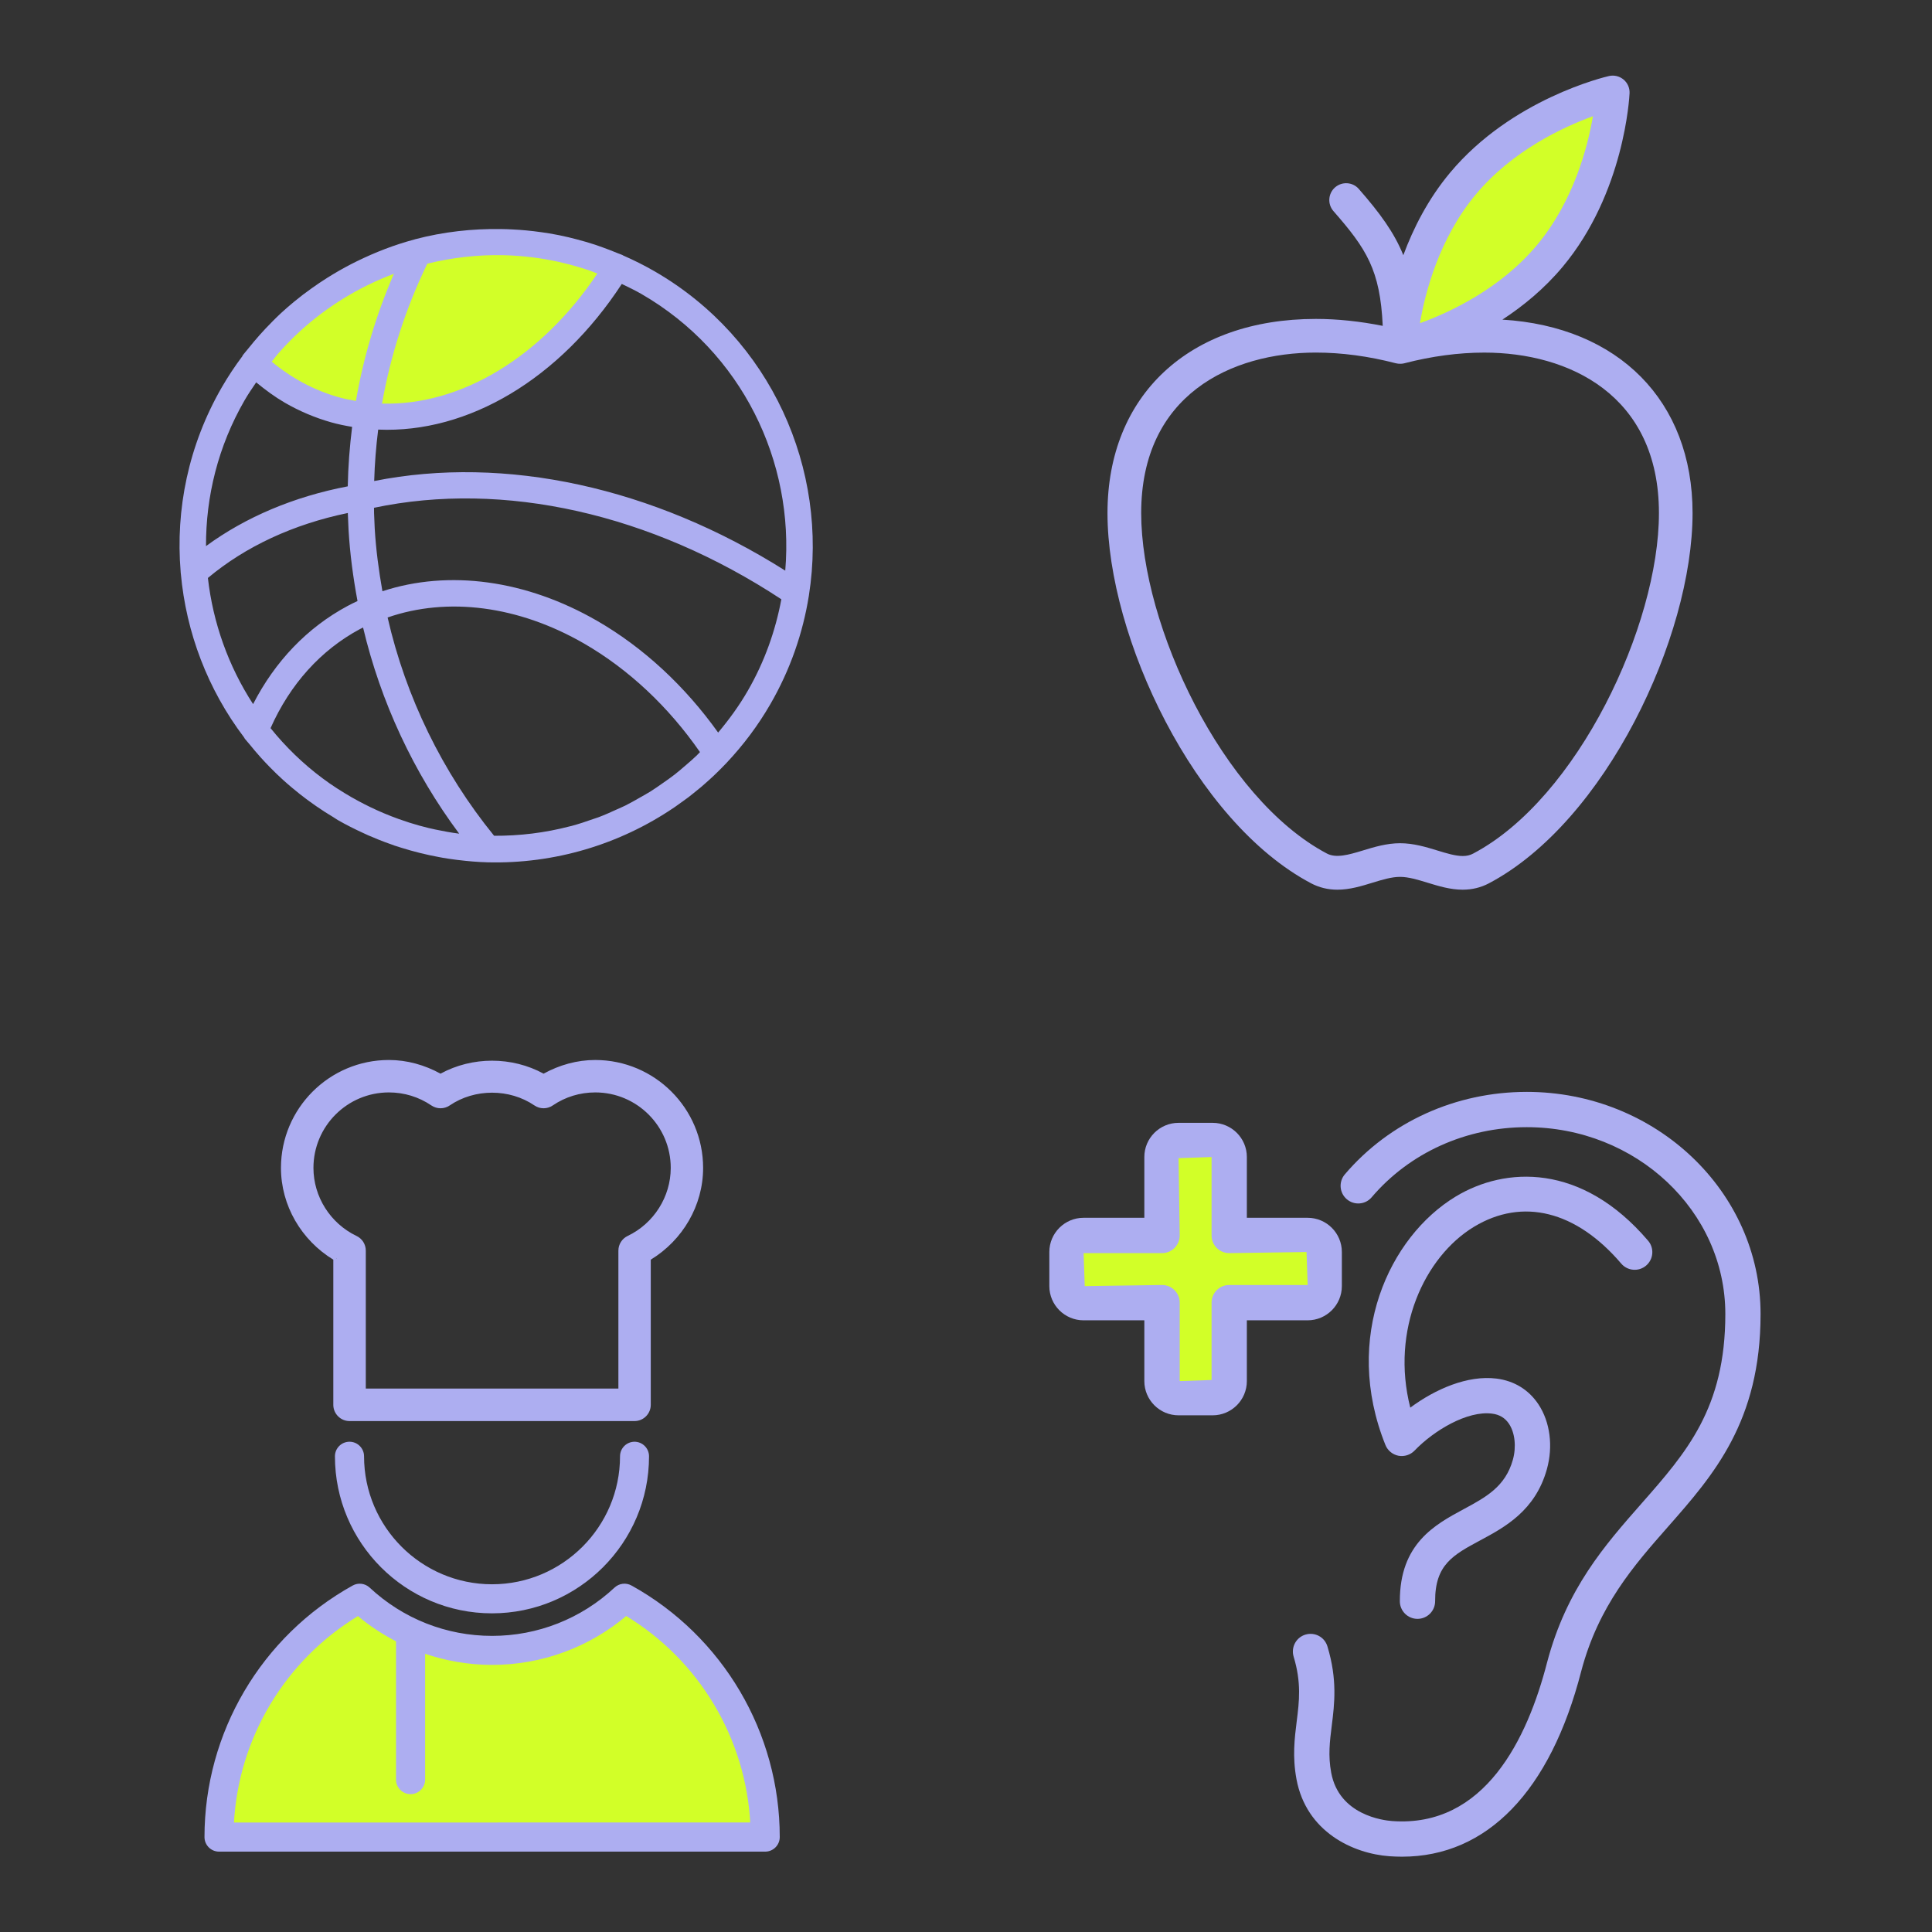 <svg xmlns:inkscape="http://www.inkscape.org/namespaces/inkscape" xmlns:sodipodi="http://sodipodi.sourceforge.net/DTD/sodipodi-0.dtd" xmlns="http://www.w3.org/2000/svg" xmlns:svg="http://www.w3.org/2000/svg" xmlns:rdf="http://www.w3.org/1999/02/22-rdf-syntax-ns#" xmlns:cc="http://creativecommons.org/ns#" xmlns:dc="http://purl.org/dc/elements/1.1/" inkscape:export-ydpi="96" inkscape:export-xdpi="96" inkscape:export-filename="C:\Users\Utilisateur\Pictures\Pr&#xE9;O\ICONE\ICONE SITE INTERNET\Bleu sans fond\Papier.png" sodipodi:docname="ATELIERS menu2.svg" inkscape:version="1.3 (0e150ed6c4, 2023-07-21)" id="svg1408" viewBox="0 0 120 120" height="453.543" width="453.543"><rect x="0" y="0" width="120" height="120" fill="#333333" stroke="none"/><defs id="defs1402"><clipPath id="Clip0"><path inkscape:connector-curvature="0" id="path2" transform="translate(78.5,247)" d="M 0,0 V 143.064 H 69.974 V 0 Z"></path></clipPath></defs><g transform="translate(-34.184,25.053)" id="layer1" inkscape:groupmode="layer" inkscape:label="Calque 1"><g id="g1355" transform="matrix(1.786,0,0,1.786,224.18,-312.566)" style="fill:#9191e9;fill-opacity:1" inkscape:export-filename="C:\Users\Utilisateur\Pictures\Pr&#xE9;O\ICONE\ICONE SITE INTERNET\Bleu sans fond\Ateliers.png" inkscape:export-xdpi="96" inkscape:export-ydpi="96"><g id="g881" transform="translate(0,0.772)"><g id="g977" transform="matrix(1.046,0,0,1.046,5.236,-8.34)"><g id="g2" transform="matrix(1.351,0,0,1.351,21.79,-65.378)" style="stroke-width:0.74"><g id="g1508" transform="matrix(0.521,0,0,0.521,302.858,80.809)" style="stroke-width:0.795"><path style="fill:#d2ff28;fill-opacity:1;stroke:none;stroke-width:0.21px;stroke-linecap:butt;stroke-linejoin:miter;stroke-opacity:1" d="m -751.875,184.117 2.585,1.47 2.806,0.823 c 0,0 2.993,-0.327 3.087,-0.327 0.094,0 4.63,-1.45 4.63,-1.45 l 2.268,-2.83 0.982,-1.754 0.468,-0.608 c 0,0 -2.596,-0.889 -2.713,-0.935 -0.117,-0.047 -4.022,-0.21 -4.163,-0.21 -0.14,0 -3.157,0.912 -3.157,0.912 l -4.28,1.824 -1.988,2.175 z" id="path1465" sodipodi:nodetypes="cccsccccsscccc"></path><path style="fill:#adaef1;fill-opacity:1;fill-rule:nonzero;stroke:none;stroke-width:0.235" d="m -754.041,194.01 c 1.775,-1.486 4.03,-2.535 6.611,-3.069 2.8e-4,0.013 -3.5e-4,0.025 3.1e-4,0.038 0.008,0.252 0.019,0.502 0.033,0.755 0.065,1.125 0.216,2.253 0.423,3.366 -0.167,0.077 -0.324,0.155 -0.471,0.234 -1.899,1.019 -3.423,2.61 -4.461,4.635 -1.169,-1.799 -1.894,-3.843 -2.135,-5.96 z m 2.281,-9.24 c 0.435,0.358 0.884,0.69 1.359,0.965 0.686,0.396 1.418,0.706 2.174,0.921 0.32,0.091 0.656,0.16 0.999,0.217 -0.116,0.93 -0.188,1.869 -0.206,2.809 -2.535,0.485 -4.82,1.447 -6.696,2.823 -0.008,-2.342 0.569,-4.715 1.822,-6.886 0.17,-0.295 0.36,-0.571 0.548,-0.848 z m 11.73,-6.005 c 0.859,0.023 1.721,0.129 2.573,0.317 0.059,0.013 0.118,0.03 0.177,0.043 0.354,0.083 0.706,0.181 1.055,0.294 0.08,0.026 0.16,0.052 0.24,0.079 0.115,0.039 0.227,0.09 0.341,0.133 -2.653,3.955 -6.451,6.245 -10.171,6.142 0.404,-2.291 1.122,-4.509 2.138,-6.608 1.168,-0.286 2.372,-0.428 3.584,-0.401 0.021,1.9e-4 0.041,1.4e-4 0.062,5.8e-4 z m -10.699,4.655 c 0.031,-0.035 0.061,-0.069 0.092,-0.104 0.283,-0.316 0.578,-0.618 0.885,-0.902 0.008,-0.008 0.016,-0.015 0.024,-0.023 1.314,-1.21 2.838,-2.134 4.472,-2.748 -0.835,1.925 -1.436,3.938 -1.793,6.006 -0.287,-0.049 -0.569,-0.107 -0.84,-0.184 -1.133,-0.323 -2.196,-0.889 -3.137,-1.674 0.1,-0.122 0.193,-0.253 0.297,-0.371 z m 23.96,10.244 c -6.237,-3.943 -13.23,-5.466 -19.417,-4.233 0.024,-0.814 0.088,-1.625 0.189,-2.429 4.257,0.182 8.577,-2.398 11.507,-6.88 0.311,0.15 0.623,0.299 0.927,0.474 4.756,2.746 7.231,7.928 6.794,13.069 z m -8.884,2.373 c -3.353,-1.936 -7.004,-2.429 -10.144,-1.4 -0.174,-0.985 -0.307,-1.98 -0.364,-2.973 -0.014,-0.242 -0.024,-0.483 -0.031,-0.722 -0.003,-0.082 -9e-5,-0.164 -0.002,-0.247 6.123,-1.289 13.084,0.269 19.241,4.322 -0.278,1.483 -0.791,2.945 -1.587,4.323 -0.411,0.713 -0.887,1.364 -1.399,1.973 -1.569,-2.197 -3.528,-4.015 -5.714,-5.277 z m -7.934,9.791 c -0.314,-0.074 -0.627,-0.163 -0.938,-0.261 -0.169,-0.054 -0.337,-0.111 -0.504,-0.171 -0.231,-0.082 -0.46,-0.173 -0.688,-0.268 -0.217,-0.091 -0.431,-0.188 -0.643,-0.29 -0.201,-0.097 -0.4,-0.199 -0.598,-0.306 -0.205,-0.11 -0.406,-0.226 -0.605,-0.347 -0.254,-0.155 -0.505,-0.314 -0.746,-0.483 -0.108,-0.075 -0.214,-0.154 -0.32,-0.232 -0.931,-0.694 -1.747,-1.492 -2.452,-2.366 0.921,-2.074 2.374,-3.688 4.221,-4.679 0.047,-0.025 0.1,-0.05 0.149,-0.074 0.832,3.51 2.38,6.839 4.54,9.737 -0.375,-0.048 -0.75,-0.116 -1.123,-0.195 -0.098,-0.021 -0.196,-0.042 -0.293,-0.066 z m 12.651,-3.447 c -0.186,0.179 -0.381,0.347 -0.577,0.514 -0.156,0.134 -0.312,0.269 -0.473,0.395 -0.182,0.142 -0.371,0.273 -0.56,0.405 -0.189,0.132 -0.377,0.267 -0.572,0.389 -0.165,0.104 -0.336,0.196 -0.505,0.293 -0.23,0.131 -0.459,0.263 -0.695,0.381 -0.135,0.067 -0.275,0.124 -0.412,0.187 -0.278,0.127 -0.556,0.253 -0.842,0.361 -0.092,0.035 -0.188,0.062 -0.281,0.095 -0.334,0.118 -0.669,0.231 -1.011,0.323 -0.032,0.009 -0.065,0.014 -0.096,0.022 -1.159,0.303 -2.357,0.448 -3.562,0.442 -2.442,-3.002 -4.17,-6.549 -5.03,-10.311 2.836,-0.984 6.182,-0.557 9.279,1.23 2.102,1.214 3.987,2.981 5.476,5.129 -0.047,0.047 -0.092,0.097 -0.14,0.143 z m -0.714,2.21 c 0.099,-0.072 0.199,-0.142 0.297,-0.216 0.08,-0.061 0.157,-0.124 0.235,-0.186 0.127,-0.1 0.253,-0.201 0.377,-0.306 0.06,-0.051 0.119,-0.105 0.179,-0.157 0.138,-0.121 0.274,-0.243 0.408,-0.369 0.048,-0.045 0.095,-0.092 0.143,-0.138 0.142,-0.138 0.282,-0.278 0.419,-0.422 0.016,-0.017 0.033,-0.033 0.05,-0.05 0.003,-0.003 0.004,-0.008 0.008,-0.011 0.778,-0.826 1.476,-1.75 2.067,-2.775 0.937,-1.623 1.531,-3.351 1.811,-5.1 0.003,-0.011 0.003,-0.022 0.005,-0.033 0.937,-5.94 -1.781,-12.122 -7.292,-15.304 -0.489,-0.282 -0.987,-0.53 -1.492,-0.751 -0.009,-0.004 -0.015,-0.013 -0.024,-0.017 -0.075,-0.033 -0.153,-0.057 -0.228,-0.088 -0.237,-0.098 -0.474,-0.19 -0.714,-0.276 -0.117,-0.042 -0.234,-0.085 -0.352,-0.124 -0.289,-0.095 -0.581,-0.178 -0.874,-0.255 -0.124,-0.033 -0.248,-0.064 -0.372,-0.094 -0.303,-0.071 -0.608,-0.134 -0.913,-0.185 -0.13,-0.022 -0.261,-0.04 -0.392,-0.058 -0.23,-0.033 -0.461,-0.06 -0.692,-0.082 -0.219,-0.021 -0.438,-0.036 -0.657,-0.047 -0.178,-0.009 -0.355,-0.016 -0.533,-0.018 -1.366,-0.022 -2.736,0.13 -4.068,0.482 -0.012,0.003 -0.023,0.008 -0.035,0.011 -0.002,5.3e-4 -0.003,8.4e-4 -0.006,0.002 -0.932,0.249 -1.83,0.597 -2.691,1.018 -0.003,0.002 -0.005,0.003 -0.007,0.003 -0.383,0.188 -0.757,0.391 -1.123,0.611 -0.099,0.059 -0.196,0.119 -0.293,0.18 -0.246,0.156 -0.487,0.317 -0.724,0.487 -0.14,0.1 -0.28,0.201 -0.417,0.306 -0.142,0.109 -0.283,0.22 -0.421,0.334 -0.208,0.172 -0.413,0.349 -0.612,0.533 -0.13,0.119 -0.255,0.244 -0.38,0.368 -0.119,0.119 -0.236,0.24 -0.352,0.363 -0.19,0.202 -0.374,0.409 -0.553,0.622 -0.106,0.126 -0.211,0.252 -0.313,0.382 -0.067,0.085 -0.141,0.165 -0.207,0.252 -0.013,0.017 -0.017,0.037 -0.027,0.055 -0.346,0.464 -0.671,0.95 -0.967,1.463 -1.582,2.739 -2.192,5.776 -1.946,8.712 -0.002,0.029 0.007,0.058 0.008,0.088 0.251,2.787 1.274,5.479 2.985,7.736 0.013,0.022 0.023,0.046 0.038,0.066 0.07,0.092 0.151,0.173 0.223,0.263 0.173,0.215 0.351,0.425 0.536,0.631 0.137,0.152 0.277,0.3 0.42,0.446 0.202,0.207 0.41,0.409 0.626,0.605 0.14,0.127 0.283,0.251 0.429,0.373 0.233,0.196 0.472,0.386 0.719,0.569 0.137,0.101 0.275,0.199 0.415,0.296 0.266,0.184 0.539,0.36 0.82,0.528 0.067,0.04 0.127,0.086 0.194,0.125 0.397,0.229 0.806,0.433 1.221,0.624 0.076,0.035 0.151,0.071 0.227,0.104 0.161,0.071 0.323,0.138 0.486,0.203 0.102,0.041 0.204,0.08 0.306,0.118 0.154,0.058 0.308,0.115 0.464,0.168 0.107,0.036 0.215,0.068 0.322,0.102 0.576,0.18 1.161,0.325 1.753,0.434 0.062,0.012 0.125,0.024 0.187,0.035 0.207,0.036 0.415,0.066 0.624,0.093 0.033,0.004 0.066,0.008 0.099,0.012 0.463,0.056 0.928,0.098 1.395,0.11 3.16,0.081 6.239,-0.842 8.808,-2.587 0.011,-0.008 0.023,-0.014 0.034,-0.022 0.113,-0.078 0.224,-0.16 0.336,-0.241 z" id="path11" inkscape:connector-curvature="0"></path></g><g id="g1495" transform="matrix(0.553,0,0,0.553,204.988,97.028)" style="stroke-width:0.749"><path style="fill:#d2ff28;fill-opacity:1;stroke:none;stroke-width:0.198px;stroke-linecap:butt;stroke-linejoin:miter;stroke-opacity:1" d="m -526.344,198.828 -2.993,2.292 -2.011,3.087 -1.497,4.818 0.889,0.608 23.667,-0.281 -0.468,-3.601 -4.022,-5.8 -2.198,-1.403 -1.263,1.45 c 0,0 -2.666,0.702 -3.04,0.702 -0.374,0 -1.824,0.327 -2.947,0.187 -1.123,-0.14 -4.116,-2.058 -4.116,-2.058 z" id="path1474"></path><g id="g1472" transform="matrix(2.339,0,0,2.339,724.38,-235.694)" style="fill:#030cf0;fill-opacity:1;stroke-width:0.749"><path id="path1351" style="fill:#adaef1;fill-opacity:1;fill-rule:nonzero;stroke:#adaef1;stroke-width:0.064;stroke-miterlimit:4;stroke-dasharray:none;stroke-opacity:1" d="m -529.636,182.84 c -0.135,0 -0.245,0.11 -0.245,0.245 0,1.36 -1.107,2.467 -2.467,2.467 -1.36,0 -2.467,-1.107 -2.467,-2.467 0,-0.135 -0.11,-0.245 -0.245,-0.245 -0.135,0 -0.245,0.11 -0.245,0.245 0,1.63 1.326,2.956 2.956,2.956 1.63,0 2.956,-1.326 2.956,-2.956 0,-0.135 -0.11,-0.245 -0.245,-0.245" inkscape:connector-curvature="0"></path><path id="path1353" style="fill:#adaef1;fill-opacity:1;fill-rule:nonzero;stroke:#adaef1;stroke-width:0.064;stroke-miterlimit:4;stroke-dasharray:none;stroke-opacity:1" d="m -537.292,190.085 c 0.081,-1.645 0.98,-3.147 2.396,-3.999 0.232,0.198 0.486,0.363 0.753,0.5 v 2.65 c 0,0.135 0.11,0.245 0.245,0.245 0.135,0 0.245,-0.11 0.245,-0.245 v -2.438 c 0.416,0.146 0.856,0.224 1.306,0.224 0.939,0 1.837,-0.331 2.549,-0.937 1.416,0.852 2.314,2.354 2.396,3.999 z m 7.582,-4.513 c -0.092,-0.052 -0.208,-0.038 -0.286,0.035 -0.641,0.598 -1.476,0.927 -2.351,0.927 -0.876,0 -1.711,-0.329 -2.351,-0.927 -0.078,-0.072 -0.193,-0.087 -0.286,-0.035 -1.729,0.96 -2.803,2.783 -2.803,4.758 0,0.135 0.11,0.245 0.245,0.245 h 10.391 c 0.135,0 0.245,-0.11 0.245,-0.245 0,-1.975 -1.074,-3.798 -2.803,-4.758" inkscape:connector-curvature="0"></path><g id="path1355" style="opacity:1;fill:#adaef1;fill-opacity:1;stroke-width:0.749"><path style="color:#000000;font-style:normal;font-variant:normal;font-weight:normal;font-stretch:normal;font-size:medium;line-height:normal;font-family:sans-serif;font-variant-ligatures:normal;font-variant-position:normal;font-variant-caps:normal;font-variant-numeric:normal;font-variant-alternates:normal;font-variant-east-asian:normal;font-feature-settings:normal;font-variation-settings:normal;text-indent:0;text-align:start;text-decoration:none;text-decoration-line:none;text-decoration-style:solid;text-decoration-color:#000000;letter-spacing:normal;word-spacing:normal;text-transform:none;writing-mode:lr-tb;direction:ltr;text-orientation:mixed;dominant-baseline:auto;baseline-shift:baseline;text-anchor:start;white-space:normal;shape-padding:0;shape-margin:0;inline-size:0;clip-rule:nonzero;display:inline;overflow:visible;visibility:visible;isolation:auto;mix-blend-mode:normal;color-interpolation:sRGB;color-interpolation-filters:linearRGB;solid-color:#000000;solid-opacity:1;vector-effect:none;fill:#adaef1;fill-opacity:1;fill-rule:nonzero;stroke:none;stroke-width:0.096;stroke-linecap:butt;stroke-linejoin:miter;stroke-miterlimit:4;stroke-dasharray:none;stroke-dashoffset:0;stroke-opacity:1;color-rendering:auto;image-rendering:auto;shape-rendering:auto;text-rendering:auto;enable-background:accumulate;stop-color:#000000;stop-opacity:1" d="m -534.311,176.098 c 0.302,0 0.594,0.09 0.844,0.26 0.083,0.057 0.192,0.057 0.275,-2.4e-4 0.499,-0.339 1.188,-0.34 1.687,0 0.083,0.057 0.192,0.057 0.275,2.4e-4 0.25,-0.17 0.541,-0.26 0.844,-0.26 0.827,0 1.5,0.673 1.5,1.5 0,0.574 -0.336,1.105 -0.857,1.353 -0.085,0.041 -0.139,0.126 -0.139,0.221 v 2.689 h -4.934 v -2.689 c 0,-0.094 -0.054,-0.18 -0.139,-0.221 -0.521,-0.248 -0.857,-0.779 -0.857,-1.353 0,-0.827 0.673,-1.5 1.5,-1.5 z m -0.993,3.222 v 2.787 c 0,0.135 0.11,0.245 0.245,0.245 h 5.423 c 0.135,0 0.245,-0.109 0.245,-0.245 v -2.787 c 0.61,-0.353 0.996,-1.013 0.996,-1.722 0,-1.097 -0.892,-1.989 -1.989,-1.989 -0.346,0 -0.683,0.089 -0.981,0.259 -0.597,-0.34 -1.366,-0.34 -1.963,0 -0.299,-0.17 -0.635,-0.259 -0.981,-0.259 -1.097,0 -1.989,0.893 -1.989,1.989 0,0.709 0.386,1.369 0.996,1.722" id="path947"></path><path style="color:#000000;font-style:normal;font-variant:normal;font-weight:normal;font-stretch:normal;font-size:medium;line-height:normal;font-family:sans-serif;font-variant-ligatures:normal;font-variant-position:normal;font-variant-caps:normal;font-variant-numeric:normal;font-variant-alternates:normal;font-variant-east-asian:normal;font-feature-settings:normal;font-variation-settings:normal;text-indent:0;text-align:start;text-decoration:none;text-decoration-line:none;text-decoration-style:solid;text-decoration-color:#000000;letter-spacing:normal;word-spacing:normal;text-transform:none;writing-mode:lr-tb;direction:ltr;text-orientation:mixed;dominant-baseline:auto;baseline-shift:baseline;text-anchor:start;white-space:normal;shape-padding:0;shape-margin:0;inline-size:0;clip-rule:nonzero;display:inline;overflow:visible;visibility:visible;isolation:auto;mix-blend-mode:normal;color-interpolation:sRGB;color-interpolation-filters:linearRGB;solid-color:#000000;solid-opacity:1;vector-effect:none;fill:#adaef1;fill-opacity:1;fill-rule:nonzero;stroke:none;stroke-width:0.749;stroke-linecap:butt;stroke-linejoin:miter;stroke-miterlimit:4;stroke-dasharray:none;stroke-dashoffset:0;stroke-opacity:1;color-rendering:auto;image-rendering:auto;shape-rendering:auto;text-rendering:auto;enable-background:accumulate;stop-color:#000000;stop-opacity:1" d="m -534.311,175.545 c -1.132,0 -2.053,0.921 -2.053,2.053 0,0.717 0.389,1.376 0.996,1.746 v 2.762 c 0,0.17 0.139,0.309 0.309,0.309 h 5.422 c 0.17,0 0.309,-0.139 0.309,-0.309 v -2.762 c 0.607,-0.37 0.996,-1.029 0.996,-1.746 0,-1.132 -0.921,-2.053 -2.053,-2.053 -0.346,0 -0.681,0.095 -0.982,0.26 -0.603,-0.329 -1.358,-0.329 -1.961,0 -0.301,-0.165 -0.636,-0.26 -0.982,-0.26 z m 0,0.127 c 0.336,0 0.66,0.088 0.949,0.252 l 0.033,0.018 0.031,-0.018 c 0.576,-0.328 1.322,-0.328 1.898,0 l 0.031,0.018 0.033,-0.018 c 0.289,-0.164 0.614,-0.252 0.949,-0.252 1.062,0 1.926,0.864 1.926,1.926 0,0.686 -0.375,1.324 -0.965,1.666 l -0.031,0.019 v 2.822 c 0,0.101 -0.081,0.182 -0.182,0.182 h -5.422 c -0.1,0 -0.182,-0.081 -0.182,-0.182 v -2.785 h -0.065 l 0.033,-0.057 c -0.59,-0.342 -0.965,-0.98 -0.965,-1.666 0,-1.062 0.864,-1.926 1.926,-1.926 z m 0,0.361 c -0.862,0 -1.564,0.703 -1.564,1.564 0,0.599 0.352,1.153 0.895,1.412 0.063,0.03 0.102,0.092 0.102,0.162 v 2.754 h 5.062 v -2.754 c 0,-0.07 0.039,-0.132 0.102,-0.162 0.543,-0.259 0.895,-0.813 0.895,-1.412 0,-0.862 -0.703,-1.564 -1.564,-1.564 -0.315,0 -0.621,0.094 -0.881,0.271 -0.062,0.042 -0.142,0.042 -0.203,0 -0.522,-0.355 -1.236,-0.355 -1.758,0 h -0.002 c -0.061,0.042 -0.142,0.042 -0.203,0 -0.26,-0.177 -0.564,-0.271 -0.879,-0.271 z m 0,0.129 c 0.29,0 0.569,0.085 0.809,0.248 0.105,0.071 0.243,0.072 0.348,0 0.476,-0.324 1.137,-0.324 1.613,0 0.105,0.072 0.243,0.071 0.348,0 0.239,-0.163 0.519,-0.248 0.809,-0.248 0.792,0 1.436,0.643 1.436,1.436 0,0.549 -0.322,1.057 -0.82,1.295 -0.107,0.051 -0.176,0.16 -0.176,0.279 v 2.625 H -534.75 v -2.625 c 0,-0.119 -0.068,-0.228 -0.176,-0.279 -0.498,-0.238 -0.82,-0.746 -0.82,-1.295 0,-0.792 0.643,-1.436 1.436,-1.436 z" id="path949"></path></g></g></g><g id="g1482" transform="matrix(0.56,0,0,0.56,268.865,77.011)" style="stroke-width:0.74"><path style="fill:#d2ff28;fill-opacity:1;fill-rule:nonzero;stroke:none;stroke-width:0.261" d="m -581.854,173.13 c -2.581,3.09 -6.58,4.001 -6.58,4.001 0,0 0.186,-4.097 2.766,-7.187 2.581,-3.089 6.58,-4.001 6.58,-4.001 0,0 -0.186,4.097 -2.766,7.186 z" id="path1478" inkscape:connector-curvature="0"></path><path style="fill:#adaef1;fill-opacity:1;fill-rule:nonzero;stroke:none;stroke-width:0.261" d="m -585.22,199.392 c -0.139,0.074 -0.284,0.108 -0.46,0.108 -0.323,0 -0.706,-0.117 -1.111,-0.241 -0.492,-0.151 -1.049,-0.321 -1.642,-0.321 -0.594,0 -1.151,0.171 -1.643,0.321 -0.625,0.192 -1.174,0.343 -1.572,0.133 -4.597,-2.426 -8.163,-10.036 -8.163,-14.962 0,-5.201 3.966,-7.054 7.676,-7.054 1.133,0 2.315,0.158 3.515,0.47 0.068,0.018 0.137,0.024 0.207,0.022 0.048,-0.001 0.096,-0.005 0.143,-0.016 0.005,-0.001 0.026,-0.006 0.039,-0.009 1.195,-0.309 2.371,-0.466 3.497,-0.466 3.71,0 7.676,1.853 7.676,7.054 0,4.927 -3.566,12.536 -8.164,14.962 z m 0.12,-28.973 c 1.61,-1.926 3.847,-2.96 5.141,-3.429 -0.231,1.354 -0.847,3.733 -2.462,5.666 -1.61,1.926 -3.846,2.96 -5.14,3.429 0.23,-1.354 0.846,-3.733 2.461,-5.666 z m 1.164,5.508 c 0.913,-0.597 1.842,-1.357 2.649,-2.323 2.709,-3.244 2.93,-7.45 2.938,-7.627 0.011,-0.23 -0.088,-0.453 -0.265,-0.6 -0.178,-0.148 -0.414,-0.205 -0.639,-0.154 -0.174,0.04 -4.273,1.004 -6.983,4.247 -0.971,1.162 -1.618,2.447 -2.055,3.627 -0.4,-0.993 -1.027,-1.849 -1.956,-2.911 -0.269,-0.309 -0.736,-0.337 -1.044,-0.07 -0.308,0.269 -0.339,0.737 -0.07,1.044 1.449,1.656 2.053,2.582 2.165,5.042 -0.998,-0.199 -1.985,-0.305 -2.941,-0.305 -5.561,0 -9.155,3.349 -9.155,8.533 0,5.451 3.828,13.566 8.951,16.271 0.35,0.184 0.738,0.279 1.151,0.279 0.545,0 1.054,-0.156 1.545,-0.307 0.43,-0.132 0.837,-0.256 1.209,-0.256 0.371,0 0.778,0.124 1.209,0.256 0.491,0.15 1,0.307 1.545,0.307 0.414,0 0.801,-0.095 1.15,-0.279 5.124,-2.704 8.952,-10.82 8.952,-16.271 0,-4.93 -3.255,-8.194 -8.358,-8.502 z" id="path1480" inkscape:connector-curvature="0"></path></g><g id="g1" transform="matrix(0.989,0,0,0.989,-18.011,7.239)" style="stroke-width:0.749"><path inkscape:connector-curvature="0" d="m -45.421,192.952 h -1.952 v -1.952 c 0,-0.227 -0.184,-0.412 -0.412,-0.412 h -0.849 c -0.227,0 -0.412,0.184 -0.412,0.412 v 1.952 h -1.952 c -0.227,0 -0.412,0.184 -0.412,0.412 v 0.849 c 0,0.227 0.184,0.412 0.412,0.412 h 1.952 v 1.952 c 0,0.227 0.184,0.412 0.412,0.412 h 0.849 c 0.227,0 0.412,-0.184 0.412,-0.412 v -1.952 h 1.952 c 0.227,0 0.412,-0.184 0.412,-0.412 v -0.849 c 0,-0.227 -0.184,-0.412 -0.412,-0.412" style="fill:#d2ff28;fill-opacity:1;fill-rule:nonzero;stroke:none;stroke-width:0.016" id="path14"></path><path inkscape:connector-curvature="0" d="m -39.97,189.38 c -1.765,0 -3.415,0.748 -4.526,2.052 -0.158,0.185 -0.135,0.462 0.049,0.619 0.185,0.158 0.463,0.136 0.619,-0.049 0.944,-1.108 2.35,-1.744 3.858,-1.744 2.725,0 4.942,2.086 4.942,4.649 0,2.345 -0.966,3.443 -2.085,4.715 -0.917,1.042 -1.865,2.119 -2.35,3.954 -0.488,1.894 -1.55,4.116 -3.855,3.948 -0.219,-0.016 -1.321,-0.148 -1.517,-1.202 -0.08,-0.429 -0.036,-0.774 0.014,-1.174 0.067,-0.535 0.143,-1.142 -0.108,-1.97 -0.07,-0.232 -0.311,-0.363 -0.548,-0.293 -0.232,0.07 -0.363,0.315 -0.293,0.548 0.197,0.649 0.139,1.114 0.077,1.606 -0.054,0.433 -0.11,0.881 -0.006,1.444 0.244,1.309 1.401,1.851 2.317,1.917 0.105,0.007 0.207,0.011 0.309,0.011 2.113,0 3.69,-1.626 4.459,-4.614 0.431,-1.631 1.31,-2.63 2.159,-3.595 1.133,-1.287 2.304,-2.619 2.304,-5.295 0,-3.048 -2.611,-5.527 -5.82,-5.527" style="fill:#adaef1;fill-opacity:1;fill-rule:nonzero;stroke:none;stroke-width:0.016" id="path16"></path><path inkscape:connector-curvature="0" d="m -41.281,192.736 c 1.209,-0.73 2.543,-0.396 3.663,0.917 0.158,0.185 0.436,0.206 0.619,0.049 0.185,-0.158 0.207,-0.435 0.049,-0.619 -1.657,-1.943 -3.559,-1.842 -4.787,-1.099 -1.651,0.999 -2.825,3.505 -1.749,6.182 0.055,0.138 0.178,0.239 0.324,0.268 0.145,0.027 0.297,-0.02 0.401,-0.128 0.483,-0.503 1.316,-0.999 1.928,-0.92 0.186,0.023 0.325,0.107 0.423,0.255 0.147,0.222 0.185,0.573 0.095,0.894 -0.188,0.67 -0.669,0.929 -1.225,1.229 -0.709,0.382 -1.591,0.856 -1.587,2.291 4.81e-4,0.242 0.197,0.438 0.439,0.438 3.98e-4,0 0.001,0 0.001,0 0.243,-4.8e-4 0.439,-0.198 0.438,-0.441 -0.003,-0.908 0.446,-1.149 1.125,-1.514 0.609,-0.327 1.366,-0.735 1.655,-1.766 0.16,-0.573 0.082,-1.177 -0.209,-1.617 -0.241,-0.363 -0.602,-0.585 -1.044,-0.641 -0.72,-0.09 -1.523,0.262 -2.145,0.723 -0.494,-1.933 0.354,-3.755 1.586,-4.501" style="fill:#adaef1;fill-opacity:1;fill-rule:nonzero;stroke:none;stroke-width:0.016" id="path18"></path><path inkscape:connector-curvature="0" d="m -47.373,194.185 c -0.243,0 -0.439,0.197 -0.439,0.439 v 1.925 l -0.793,0.027 v -1.952 c 0,-0.243 -0.197,-0.439 -0.439,-0.439 l -1.924,0.028 -0.028,-0.821 h 1.952 c 0.243,0 0.439,-0.197 0.439,-0.439 l -0.028,-1.924 0.821,-0.028 v 1.952 c 0,0.243 0.197,0.439 0.439,0.439 l 1.924,-0.027 0.028,0.821 z m 2.803,0.028 v -0.849 c 0,-0.469 -0.381,-0.851 -0.851,-0.851 h -1.513 v -1.513 c 0,-0.469 -0.382,-0.85 -0.851,-0.85 h -0.849 c -0.469,0 -0.851,0.381 -0.851,0.85 v 1.513 h -1.513 c -0.469,0 -0.851,0.382 -0.851,0.851 v 0.849 c 0,0.469 0.382,0.851 0.851,0.851 h 1.513 v 1.513 c 0,0.469 0.382,0.851 0.851,0.851 h 0.849 c 0.469,0 0.851,-0.382 0.851,-0.851 v -1.513 h 1.513 c 0.469,0 0.851,-0.382 0.851,-0.851" style="fill:#adaef1;fill-opacity:1;fill-rule:nonzero;stroke:none;stroke-width:0.016" id="path20"></path></g></g></g></g></g></g></svg>